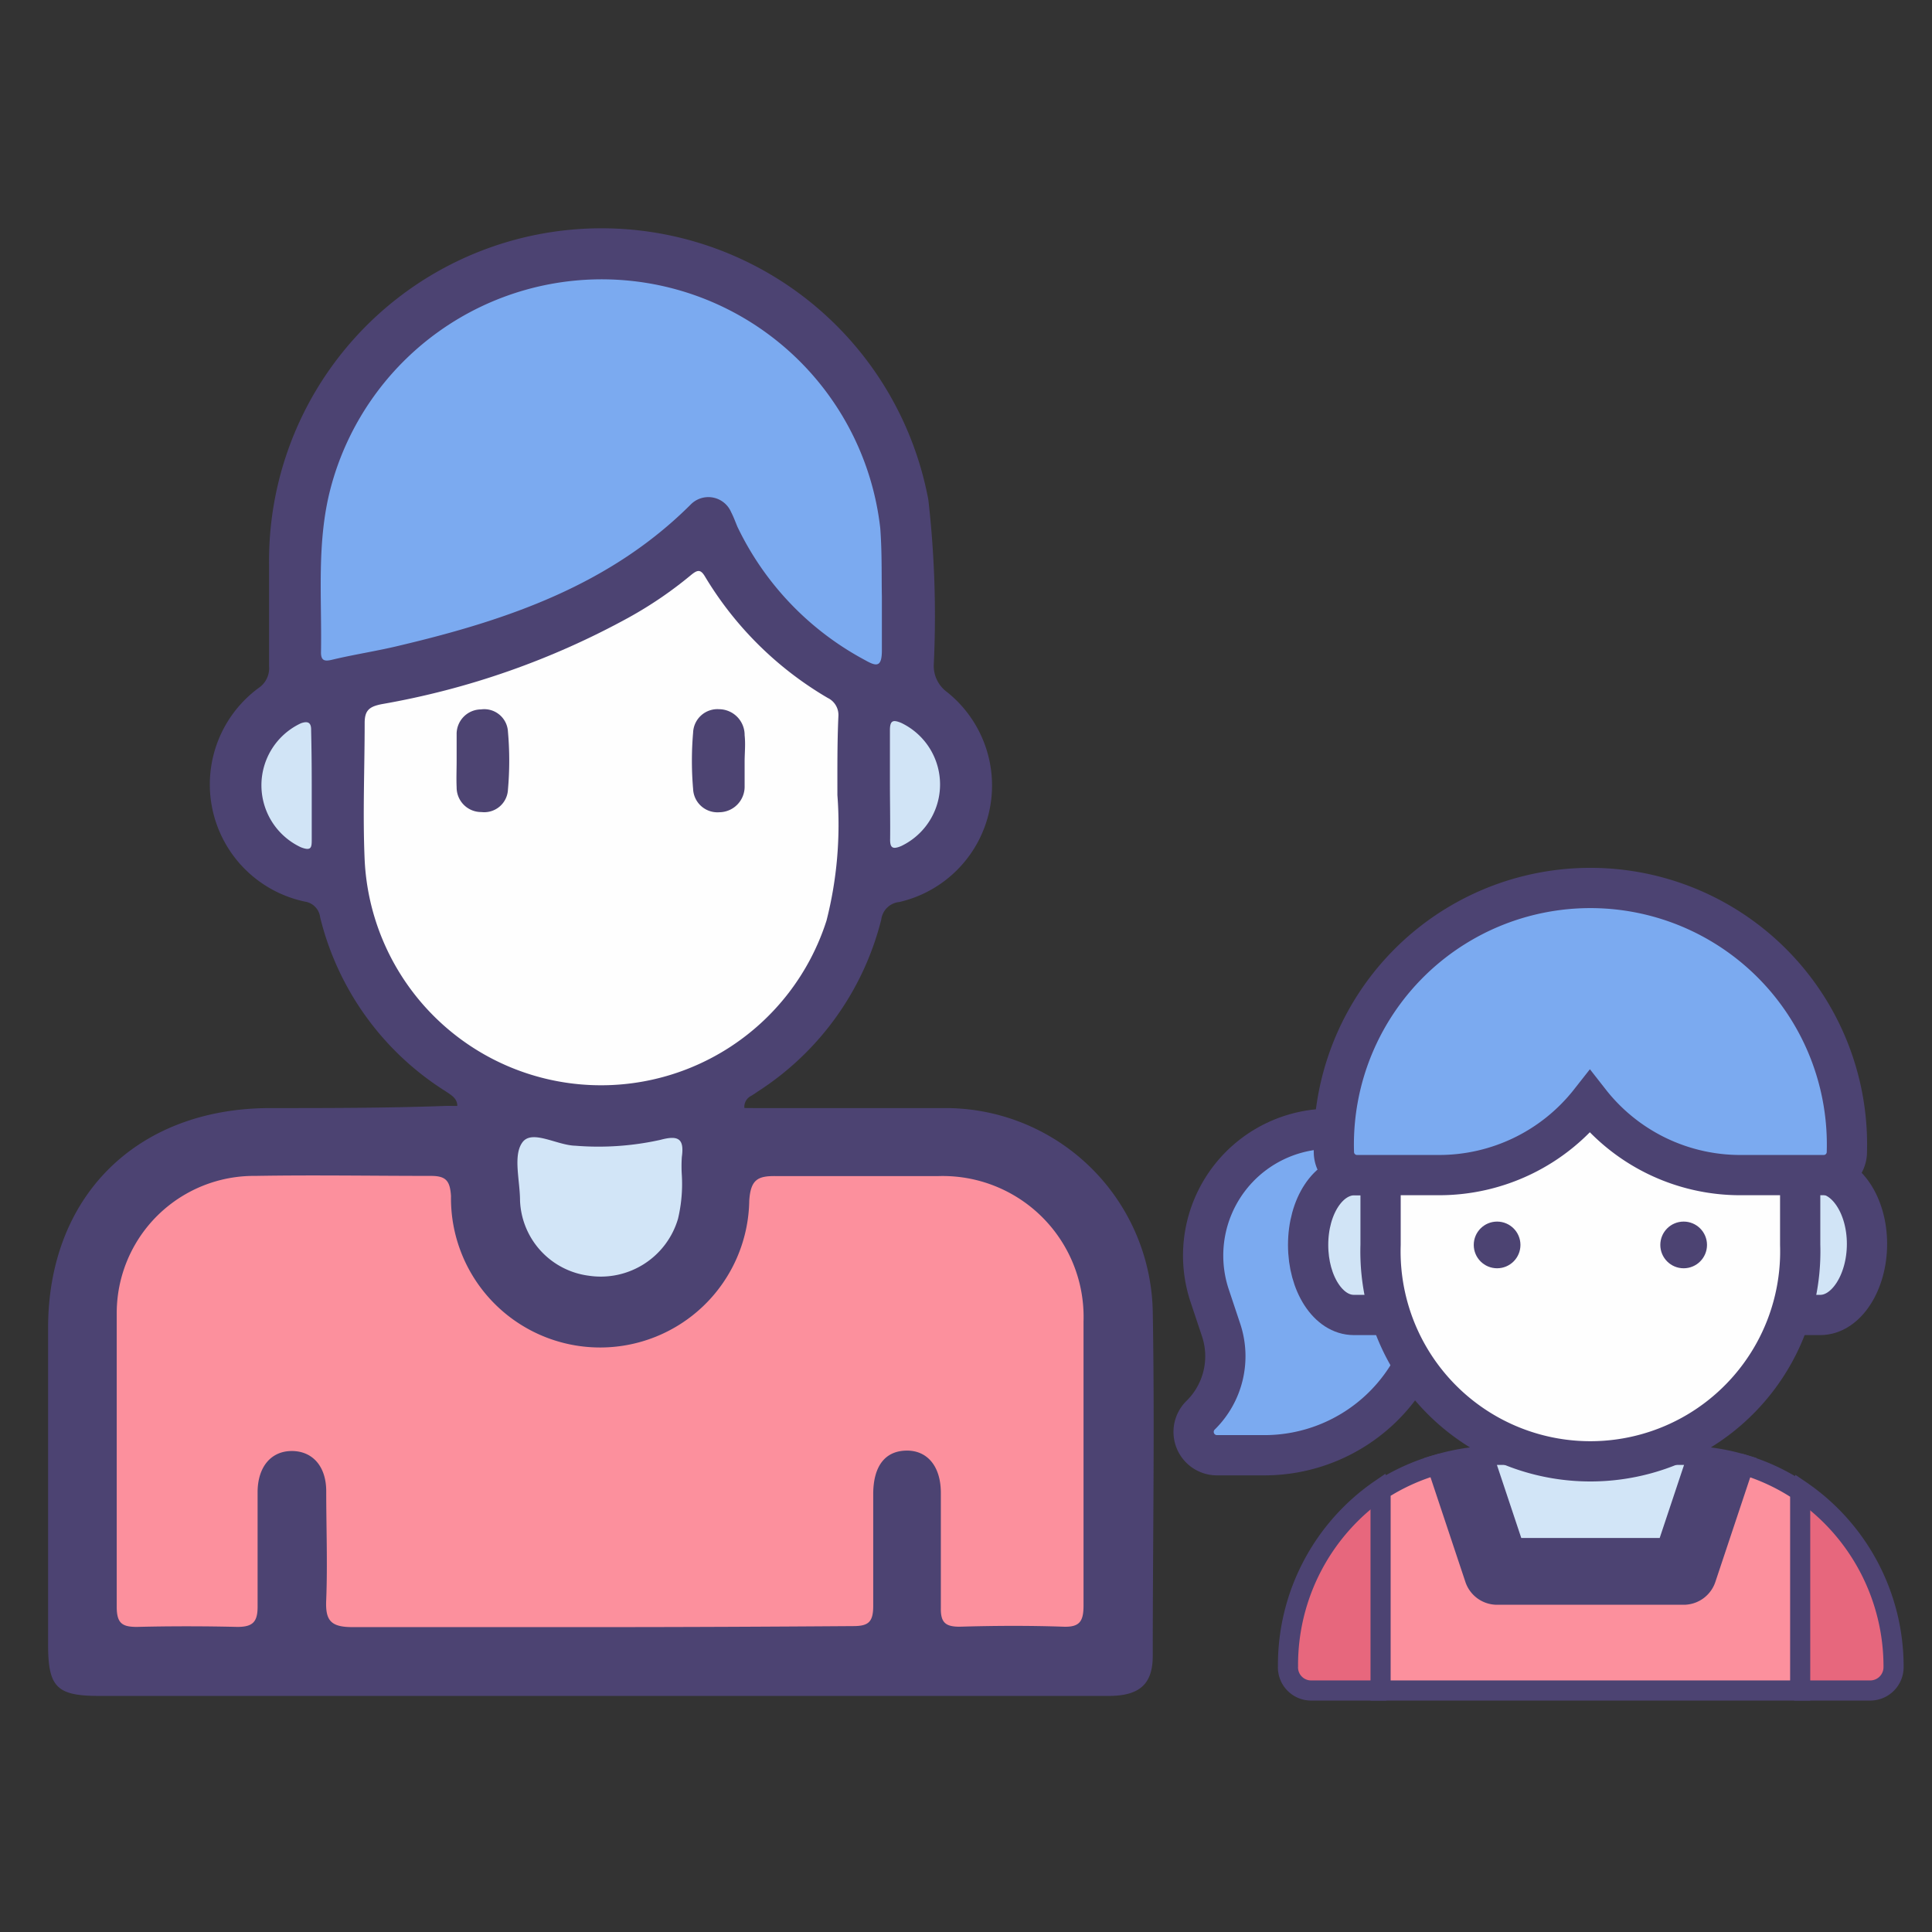 <svg id="Capa_1" data-name="Capa 1" xmlns="http://www.w3.org/2000/svg" viewBox="0 0 96 96"><rect x="0" y="0" width="96" height="96" fill="#333333" stroke="none"/><defs><style>.cls-1,.cls-10{fill:#4c4372;}.cls-14,.cls-2{fill:#fefefe;}.cls-12,.cls-3{fill:#7baaf0;}.cls-13,.cls-4{fill:#d1e4f6;}.cls-5{fill:#4d4472;}.cls-6,.cls-9{fill:#fc909d;}.cls-11,.cls-7{fill:#d2e5f7;}.cls-8{fill:#e7677d;}.cls-10,.cls-11,.cls-12,.cls-13,.cls-14,.cls-8,.cls-9{stroke:#4c4372;stroke-miterlimit:10;}.cls-12,.cls-13,.cls-14{stroke-width:2px;}</style></defs><title>iconos</title><path class="cls-1" d="M22.7,55.11c.11-.47-.22-.66-.55-.88a14.21,14.21,0,0,1-6.24-8.64.9.9,0,0,0-.76-.79,5.95,5.95,0,0,1-2.32-10.6,1.19,1.19,0,0,0,.54-1.1c0-1.68,0-3.37,0-5.06a16.52,16.52,0,0,1,32.76-3.2A51.12,51.12,0,0,1,46.4,33a1.61,1.61,0,0,0,.66,1.39,5.94,5.94,0,0,1-2.37,10.43,1,1,0,0,0-.9.87,14.29,14.29,0,0,1-6.11,8.53c-.12.08-.24.17-.37.24a.61.61,0,0,0-.29.74"/><path class="cls-2" d="M41.61,39.51a19.27,19.27,0,0,1-.54,6.23,11.76,11.76,0,0,1-22.95-3c-.1-2.27,0-4.55,0-6.82,0-.64.25-.81.84-.93a39.56,39.56,0,0,0,12.29-4.31,19.83,19.83,0,0,0,3.09-2.11c.33-.27.48-.29.71.11a17.3,17.3,0,0,0,6.08,6,.94.94,0,0,1,.53.9C41.6,36.89,41.61,38.2,41.61,39.51Z"/><path class="cls-3" d="M43.82,29.64c0,1,0,1.84,0,2.68s-.27.8-.82.49a14.7,14.7,0,0,1-6.36-6.64c-.1-.24-.19-.49-.31-.72a1.23,1.23,0,0,0-2-.39c-4,4-9.09,5.74-14.4,7-1.13.28-2.29.45-3.42.72-.37.09-.56.06-.56-.36.05-2.73-.23-5.48.48-8.17a13.93,13.93,0,0,1,27.31,2C43.83,27.46,43.8,28.62,43.82,29.64Z"/><path class="cls-4" d="M15.49,39c0,.9,0,1.8,0,2.69,0,.4,0,.62-.54.41a3.4,3.4,0,0,1,0-6.16c.39-.14.52,0,.51.36C15.48,37.15,15.49,38.05,15.49,39Z"/><path class="cls-4" d="M44.22,38.89c0-.87,0-1.74,0-2.61,0-.5.17-.52.56-.36a3.39,3.39,0,0,1,0,6.12c-.45.19-.56.07-.55-.37C44.24,40.74,44.22,39.81,44.22,38.89Z"/><path class="cls-5" d="M22.69,37.81c0-.44,0-.87,0-1.31a1.22,1.22,0,0,1,1.21-1.25,1.18,1.18,0,0,1,1.34,1.11,16.18,16.18,0,0,1,0,2.87,1.18,1.18,0,0,1-1.32,1.12,1.22,1.22,0,0,1-1.23-1.23C22.67,38.68,22.69,38.25,22.69,37.81Z"/><path class="cls-5" d="M37,37.84c0,.41,0,.82,0,1.22a1.27,1.27,0,0,1-1.26,1.3,1.21,1.21,0,0,1-1.3-1.16,16.25,16.25,0,0,1,0-2.79,1.21,1.21,0,0,1,1.29-1.17A1.28,1.28,0,0,1,37,36.53C37.05,37,37,37.41,37,37.84Z"/><path class="cls-1" d="M5,81.69c3.49,0,31.29,0,34.79,0,.66,0,.9-.14.88-.85,0-2.13,0-4.25,0-6.38A1.56,1.56,0,0,1,41.15,73a1.19,1.19,0,0,1,1.31-.15,1.25,1.25,0,0,1,.75,1.27c0,2.15,0,4.31,0,6.46,0,.83.17,1.1,1,1.07"/><path class="cls-1" d="M37.53,55.06h2.68c2.3,0,4.59,0,6.89,0A10.31,10.31,0,0,1,57.28,65.17c.1,5.7,0,11.4,0,17.1,0,1.42-.66,2-2.2,2q-11.35,0-22.73,0H4.94c-2.12,0-2.55-.43-2.55-2.55,0-5.25,0-10.49,0-15.73,0-6.55,4.4-10.91,11-10.93,2.93,0,5.86,0,8.83-.11"/><path class="cls-6" d="M29.79,80.85c-4.09,0-8.18,0-12.28,0-1.09,0-1.35-.34-1.3-1.36.07-1.79,0-3.59,0-5.39,0-1.25-.69-2-1.71-2s-1.68.77-1.7,2c0,1.91,0,3.83,0,5.74,0,.75-.24,1-1,1q-2.52-.06-5,0c-.73,0-1-.18-1-1,0-4.85,0-9.71,0-14.57a6.82,6.82,0,0,1,6.89-6.84c2.9-.05,5.81,0,8.72,0,.75,0,.95.24,1,1a7.41,7.41,0,0,0,14.82.23c.07-1.07.44-1.24,1.37-1.22,2.67,0,5.35,0,8,0a7,7,0,0,1,7.24,7.22c0,4.7,0,9.41,0,14.11,0,.78-.18,1.09-1,1.06-1.72-.06-3.44-.05-5.16,0-.7,0-.94-.21-.93-.92,0-1.91,0-3.82,0-5.73,0-1.34-.69-2.13-1.74-2.1s-1.6.79-1.62,2.1c0,1.87,0,3.75,0,5.62,0,.81-.25,1-1,1C38.21,80.83,34,80.85,29.79,80.85Z"/><path class="cls-7" d="M33.88,58.4a7.47,7.47,0,0,1-.19,2.16,4,4,0,0,1-4.43,2.83,3.92,3.92,0,0,1-3.42-3.73c0-1-.36-2.25.12-2.9s1.71.15,2.63.17a14.2,14.2,0,0,0,4.22-.29c.89-.24,1.2-.07,1.07.85A6.91,6.91,0,0,0,33.88,58.4Z"/><path class="cls-8" d="M64,82.79A1.15,1.15,0,0,0,65.12,84H68.6L70.92,80l-2.32-6A10.58,10.58,0,0,0,64,82.79Z"/><path class="cls-8" d="M89.45,74.05l-2.31,5.82L89.45,84h3.48a1.16,1.16,0,0,0,1.16-1.16A10.59,10.59,0,0,0,89.45,74.05Z"/><path class="cls-9" d="M86.65,72.78l-4.21,3.35H75.61L71.4,72.78a10.29,10.29,0,0,0-2.8,1.27V84H89.45v-9.9A10.29,10.29,0,0,0,86.65,72.78Z"/><path class="cls-10" d="M84.35,72.36l-1.52,2.25h-7.6l-1.52-2.25a10.36,10.36,0,0,0-2.31.42l1.89,5.67a1.16,1.16,0,0,0,1.1.79h9.27a1.16,1.16,0,0,0,1.1-.79l1.89-5.67a10.37,10.37,0,0,0-2.3-.42Z"/><path class="cls-11" d="M83.66,72.29h-.44l-.36-1.79H75.19l-.36,1.79h-.44c-.23,0-.45,0-.68.07l1.52,4.56h7.6l1.52-4.56C84.12,72.34,83.9,72.29,83.66,72.29Z"/><path class="cls-12" d="M67.74,56.31a6.3,6.3,0,0,0-7.63,8.08l.56,1.68a4.11,4.11,0,0,1-1,4.24,1.16,1.16,0,0,0,.82,2H62.8a8.39,8.39,0,0,0,8.41-8.06Z"/><path class="cls-13" d="M90.45,65.34H88.14v-7h2.31c1.28,0,2.32,1.55,2.32,3.47S91.73,65.34,90.45,65.34Z"/><path class="cls-13" d="M69.58,65.34H67.27C66,65.34,65,63.78,65,61.86s1-3.47,2.32-3.47h2.31Z"/><path class="cls-14" d="M89.45,53.75v8.11a10.43,10.43,0,1,1-20.85,0V53.75Z"/><circle class="cls-1" cx="74.39" cy="61.86" r="1.16"/><circle class="cls-1" cx="83.66" cy="61.86" r="1.16"/><path class="cls-12" d="M91.77,57.23a1.15,1.15,0,0,1-1.16,1.16H86.53A9.49,9.49,0,0,1,79,54.75a9.53,9.53,0,0,1-7.51,3.64H67.44a1.15,1.15,0,0,1-1.16-1.16,12.75,12.75,0,1,1,25.49,0Z"/></svg>